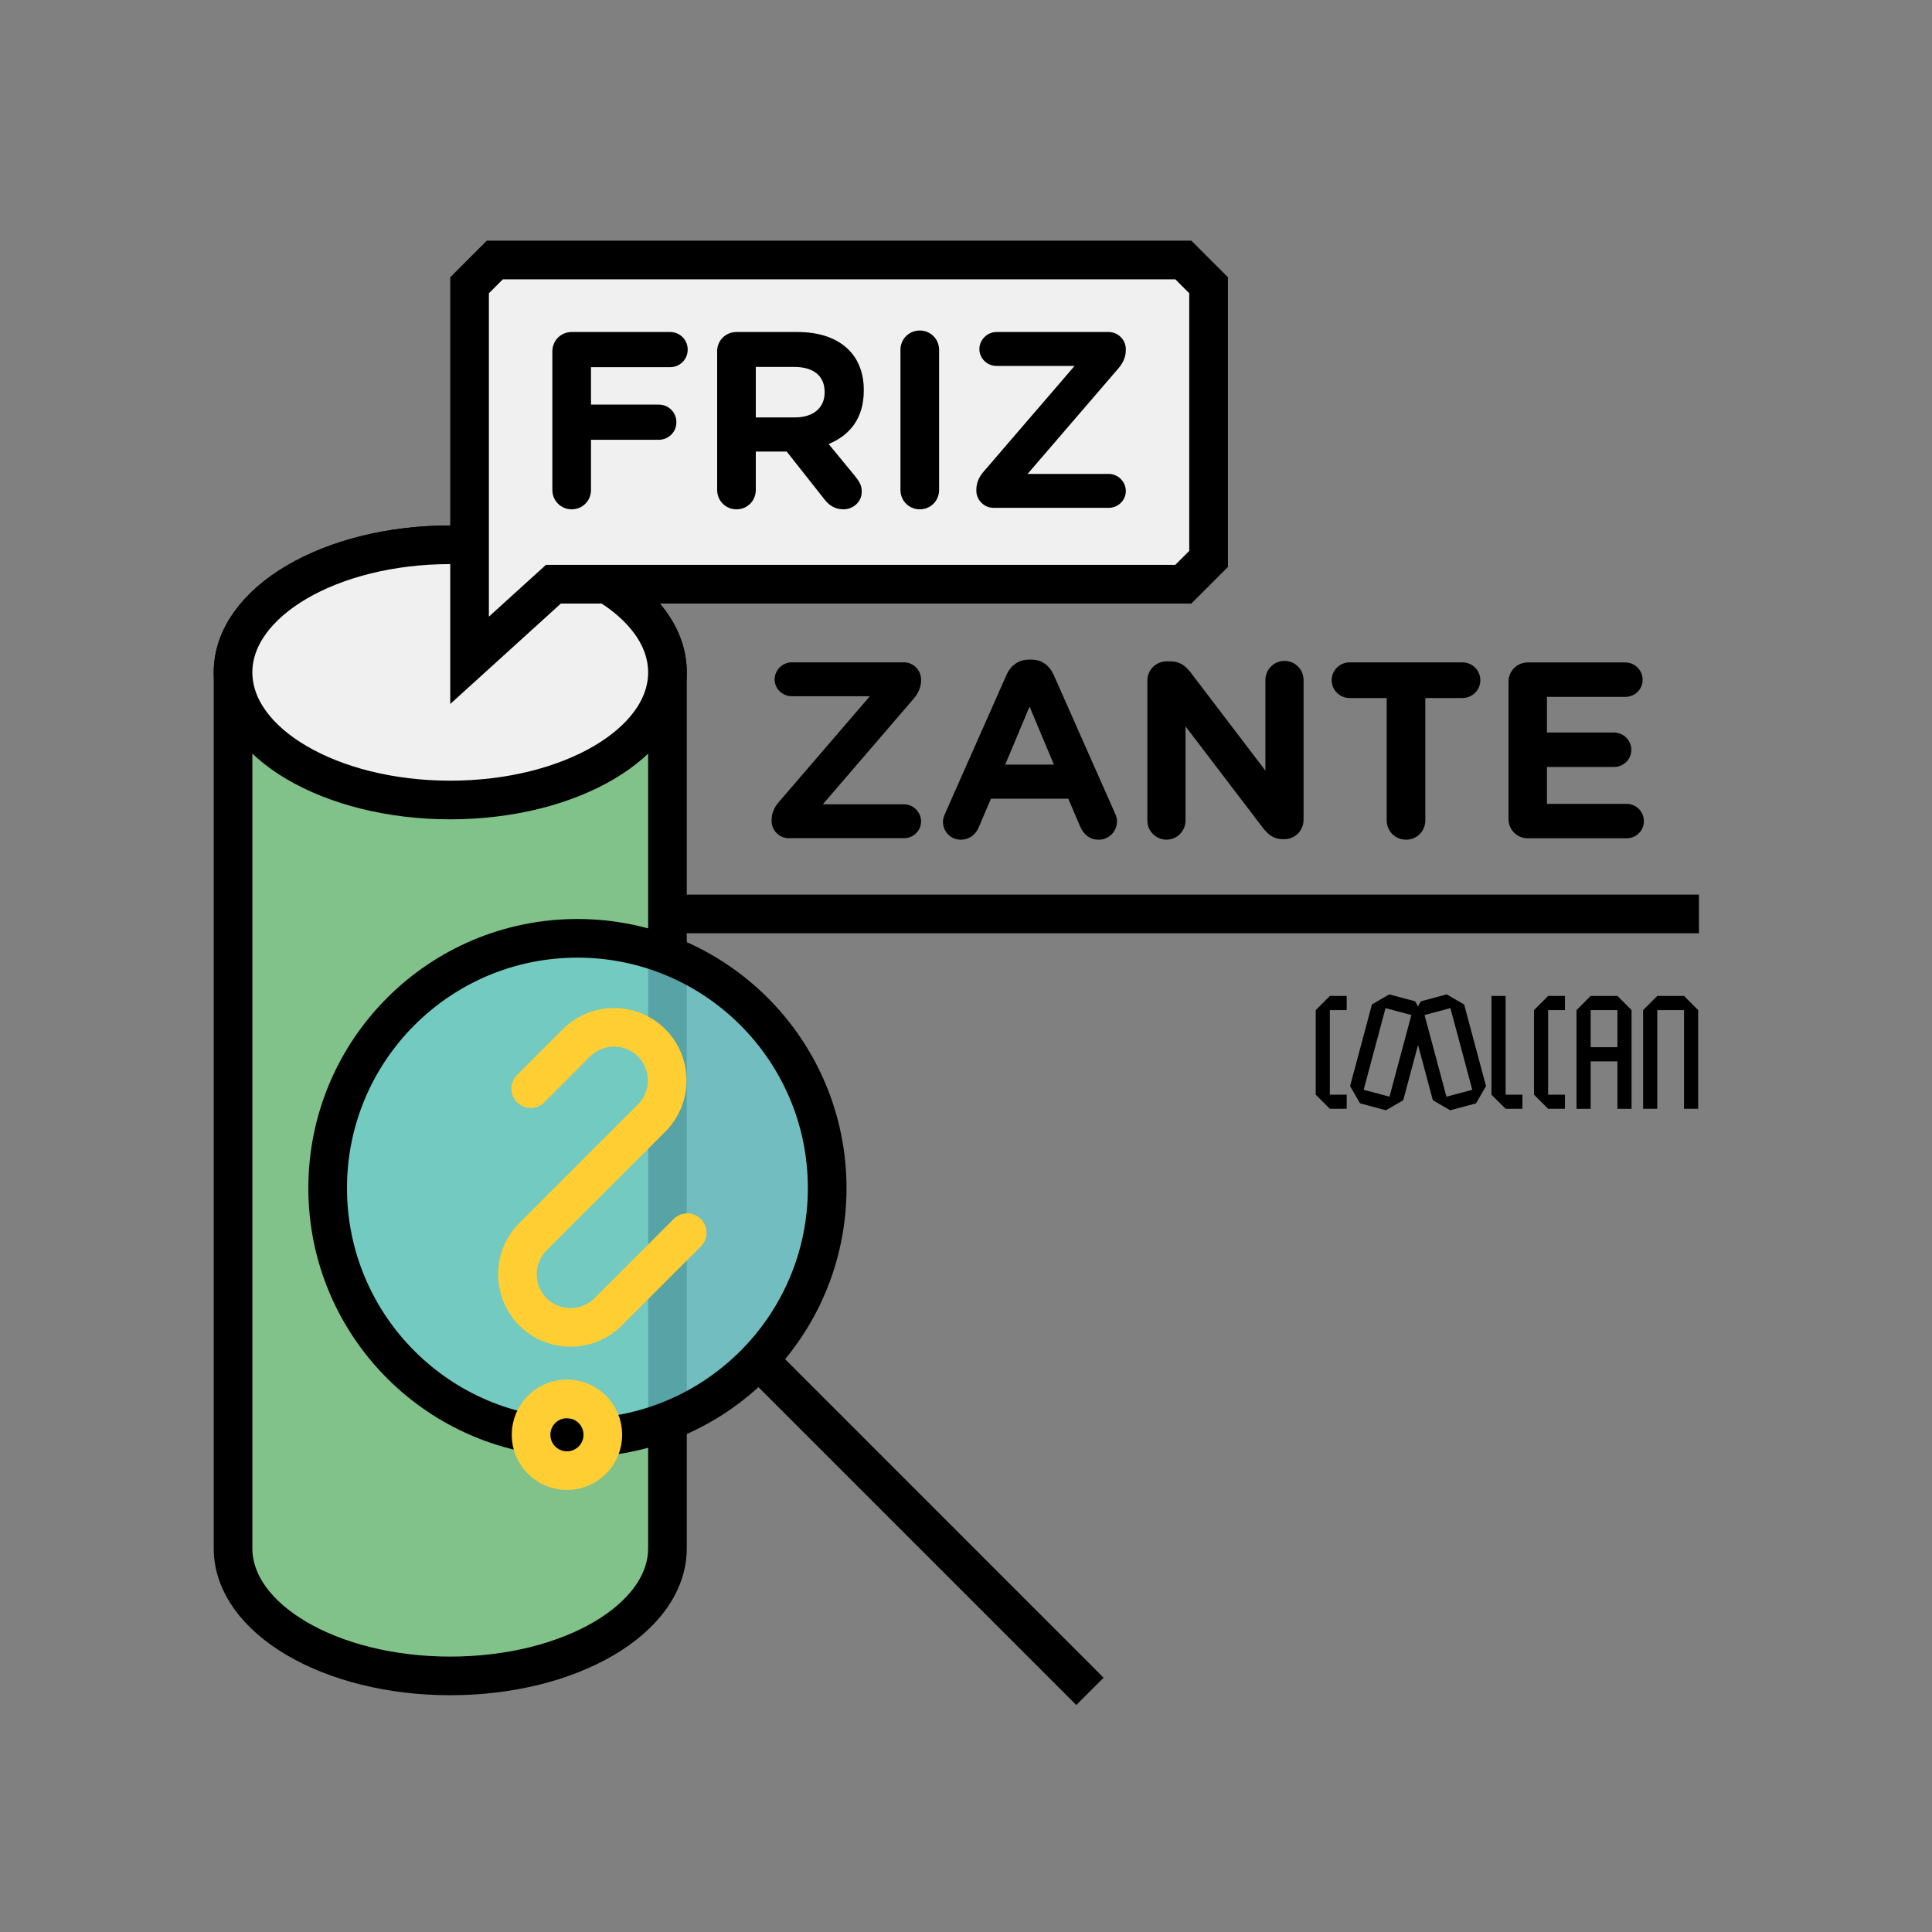 <svg viewBox="0 0 400 400" xmlns="http://www.w3.org/2000/svg" id="Design_kopie"><rect x="0" y="0" width="400" height="400" fill="#808080" stroke="none"/><path stroke-width="8" stroke-miterlimit="10" stroke="#000" fill="#80c289" d="M93.22,112.79c-24.84,0-44.97,11.83-44.97,26.42v181.35c0,14.59,20.13,26.42,44.97,26.42s44.97-11.83,44.97-26.42v-181.35c0-14.59-20.13-26.42-44.97-26.42Z"></path><ellipse stroke-width="8" stroke-miterlimit="10" stroke="#000" fill="#f0f0f0" ry="26.42" rx="44.97" cy="139.21" cx="93.22"></ellipse><circle stroke-width="0" opacity=".8" fill="#6ecbce" r="51.71" cy="245.98" cx="119.55"></circle><circle stroke-width="8" stroke-miterlimit="10" stroke="#000" fill="none" r="51.71" cy="245.98" cx="119.55"></circle><line stroke-width="8" stroke-miterlimit="10" stroke="#000" fill="none" y2="350.18" x2="225.66" y1="280.01" x1="155.5"></line><path stroke-width="8" stroke-miterlimit="10" stroke-linecap="round" stroke="#ffce32" fill="none" d="M109.87,225.4l9.49-9.49c4.28-4.28,11.28-4.28,15.56,0h0c4.28,4.28,4.28,11.28,0,15.56l-12.29,12.29-12.29,12.29c-4.28,4.28-4.28,11.28,0,15.56h0c4.28,4.28,11.28,4.28,15.56,0l9.65-9.65,6.74-6.74"></path><circle stroke-width="8" stroke-miterlimit="10" stroke="#ffce32" fill="none" r="7.43" cy="297.05" cx="117.38"></circle><polygon stroke-width="0" fill="#f0f0f0" points="97.22 59.06 102.45 53.82 244.99 53.82 250.23 59.06 250.23 115.73 244.99 120.96 114.57 120.96 97.22 136.72 97.22 59.06"></polygon><path stroke-width="0" d="M243.33,57.82l2.89,2.89v53.35l-2.89,2.89H113.03l-2.29,2.08-9.52,8.64V60.72l2.89-2.89h139.22M246.65,49.82H100.8l-7.58,7.58v88.35l22.9-20.79h130.53l7.58-7.58v-59.98l-7.58-7.58h0Z"></path><path stroke-width="0" d="M114.36,72.74c0-2.24,1.77-4,4-4h20.38c2.03,0,3.64,1.61,3.64,3.64s-1.61,3.64-3.64,3.64h-16.38v7.75h14.04c2.03,0,3.64,1.61,3.64,3.64s-1.61,3.64-3.64,3.64h-14.04v10.4c0,2.24-1.77,4-4,4s-4-1.77-4-4v-28.71Z"></path><path stroke-width="0" d="M148.47,72.74c0-2.24,1.77-4,4-4h12.64c4.63,0,8.22,1.3,10.61,3.69,2.03,2.03,3.12,4.89,3.12,8.32v.1c0,5.72-2.86,9.26-7.28,11.08l5.56,6.76c.78.99,1.3,1.82,1.3,3.07,0,2.24-1.87,3.69-3.79,3.69-1.82,0-3.02-.88-3.95-2.08l-7.8-9.88h-6.4v7.96c0,2.24-1.77,4-4,4s-4-1.77-4-4v-28.71ZM164.59,86.42c3.9,0,6.14-2.08,6.14-5.15v-.1c0-3.43-2.39-5.2-6.29-5.2h-7.96v10.45h8.11Z"></path><path stroke-width="0" d="M186.43,72.43c0-2.24,1.77-4,4-4s4,1.77,4,4v29.02c0,2.24-1.77,4-4,4s-4-1.77-4-4v-29.02Z"></path><path stroke-width="0" d="M202.14,101.6v-.16c0-1.4.52-2.65,1.46-3.74l18.88-21.94h-16.17c-1.92,0-3.54-1.56-3.54-3.48s1.61-3.54,3.54-3.54h23.24c1.92,0,3.54,1.61,3.54,3.54v.16c0,1.4-.52,2.6-1.46,3.74l-18.88,21.94h16.8c1.92,0,3.54,1.61,3.54,3.54s-1.61,3.48-3.54,3.48h-23.87c-1.92,0-3.54-1.61-3.54-3.54Z"></path><path stroke-width="0" d="M159.75,170v-.16c0-1.4.52-2.65,1.46-3.74l18.88-21.95h-16.17c-1.92,0-3.54-1.56-3.54-3.48s1.61-3.54,3.54-3.54h23.24c1.92,0,3.54,1.61,3.54,3.54v.16c0,1.4-.52,2.6-1.46,3.74l-18.88,21.95h16.8c1.92,0,3.54,1.61,3.54,3.54s-1.61,3.48-3.54,3.48h-23.87c-1.92,0-3.54-1.61-3.54-3.54Z"></path><path stroke-width="0" d="M195.69,168.39l12.69-28.65c.88-1.98,2.5-3.17,4.68-3.17h.47c2.18,0,3.74,1.2,4.63,3.17l12.69,28.65c.26.57.42,1.09.42,1.61,0,2.13-1.66,3.85-3.8,3.85-1.87,0-3.12-1.09-3.85-2.76l-2.44-5.72h-16.02l-2.55,5.98c-.68,1.56-2.03,2.5-3.69,2.5-2.08,0-3.69-1.66-3.69-3.74,0-.57.21-1.14.47-1.72ZM218.2,158.3l-5.04-12.01-5.04,12.01h10.09Z"></path><path stroke-width="0" d="M237.55,140.93c0-2.24,1.77-4,4-4h.83c1.92,0,3.07.94,4.16,2.34l15.45,20.28v-18.77c0-2.18,1.77-3.95,3.95-3.95s3.95,1.77,3.95,3.95v28.96c0,2.24-1.77,4-4,4h-.26c-1.92,0-3.07-.94-4.16-2.34l-16.02-21.01v19.5c0,2.18-1.77,3.95-3.95,3.95s-3.95-1.77-3.95-3.95v-28.96Z"></path><path stroke-width="0" d="M287.1,144.52h-7.7c-2.03,0-3.69-1.66-3.69-3.69s1.66-3.69,3.69-3.69h23.4c2.03,0,3.69,1.66,3.69,3.69s-1.66,3.69-3.69,3.69h-7.7v25.33c0,2.24-1.77,4-4,4s-4-1.77-4-4v-25.33Z"></path><path stroke-width="0" d="M312.32,169.54v-28.39c0-2.24,1.77-4,4-4h20.18c1.98,0,3.59,1.61,3.59,3.59s-1.61,3.54-3.59,3.54h-16.22v7.38h13.88c1.97,0,3.59,1.61,3.59,3.59s-1.61,3.54-3.59,3.54h-13.88v7.64h16.48c1.98,0,3.59,1.61,3.59,3.59s-1.61,3.54-3.59,3.54h-20.44c-2.24,0-4-1.77-4-4Z"></path><line stroke-width="8" stroke-miterlimit="10" stroke="#000" fill="none" y2="189.22" x2="351.75" y1="189.22" x1="140.7"></line><polygon stroke-width="0" points="272.41 209.13 272.41 226.64 275.33 229.56 278.82 229.56 278.82 226.64 275.33 226.64 275.33 209.13 278.82 209.13 278.82 206.2 275.33 206.2 272.41 209.13"></polygon><polygon stroke-width="0" points="317.6 209.13 317.6 226.64 320.52 229.56 324.01 229.56 324.01 226.64 320.52 226.64 320.52 209.13 324.01 209.13 324.01 206.2 320.52 206.2 317.6 209.13"></polygon><polygon stroke-width="0" points="348.66 206.2 343.12 206.2 340.19 209.13 340.19 229.56 343.12 229.56 343.12 209.13 348.66 209.13 348.66 229.56 351.59 229.56 351.59 209.13 348.66 206.2"></polygon><polygon stroke-width="0" points="311.72 206.2 308.79 206.2 308.79 226.64 311.72 229.56 315.2 229.56 315.2 226.64 311.72 226.64 311.72 206.2"></polygon><path stroke-width="0" d="M337.8,209.13l-2.93-2.93h-5.54s-2.93,2.93-2.93,2.93v7.68h0s0,2.93,0,2.93h0v9.83s2.93,0,2.93,0v-9.83h5.54v9.83s2.93,0,2.93,0v-9.83h0s0-2.93,0-2.93h0v-7.68ZM329.33,216.81v-7.68h5.54v7.68h-5.54Z"></path><path stroke-width="0" d="M303.11,207.95l-3.58-2.07-5.35,1.43-.6,1.05-.6-1.05-5.35-1.43-3.58,2.07-4.53,16.91,2.07,3.58,5.35,1.43,3.58-2.07,3.07-11.45,3.07,11.45,3.58,2.07,5.35-1.43,2.07-3.58-4.53-16.91ZM287.68,227.06l-5.35-1.43,4.53-16.91,5.35,1.43-4.53,16.91ZM299.47,227.06l-4.53-16.91,5.35-1.43,4.53,16.91-5.35,1.43Z"></path></svg>